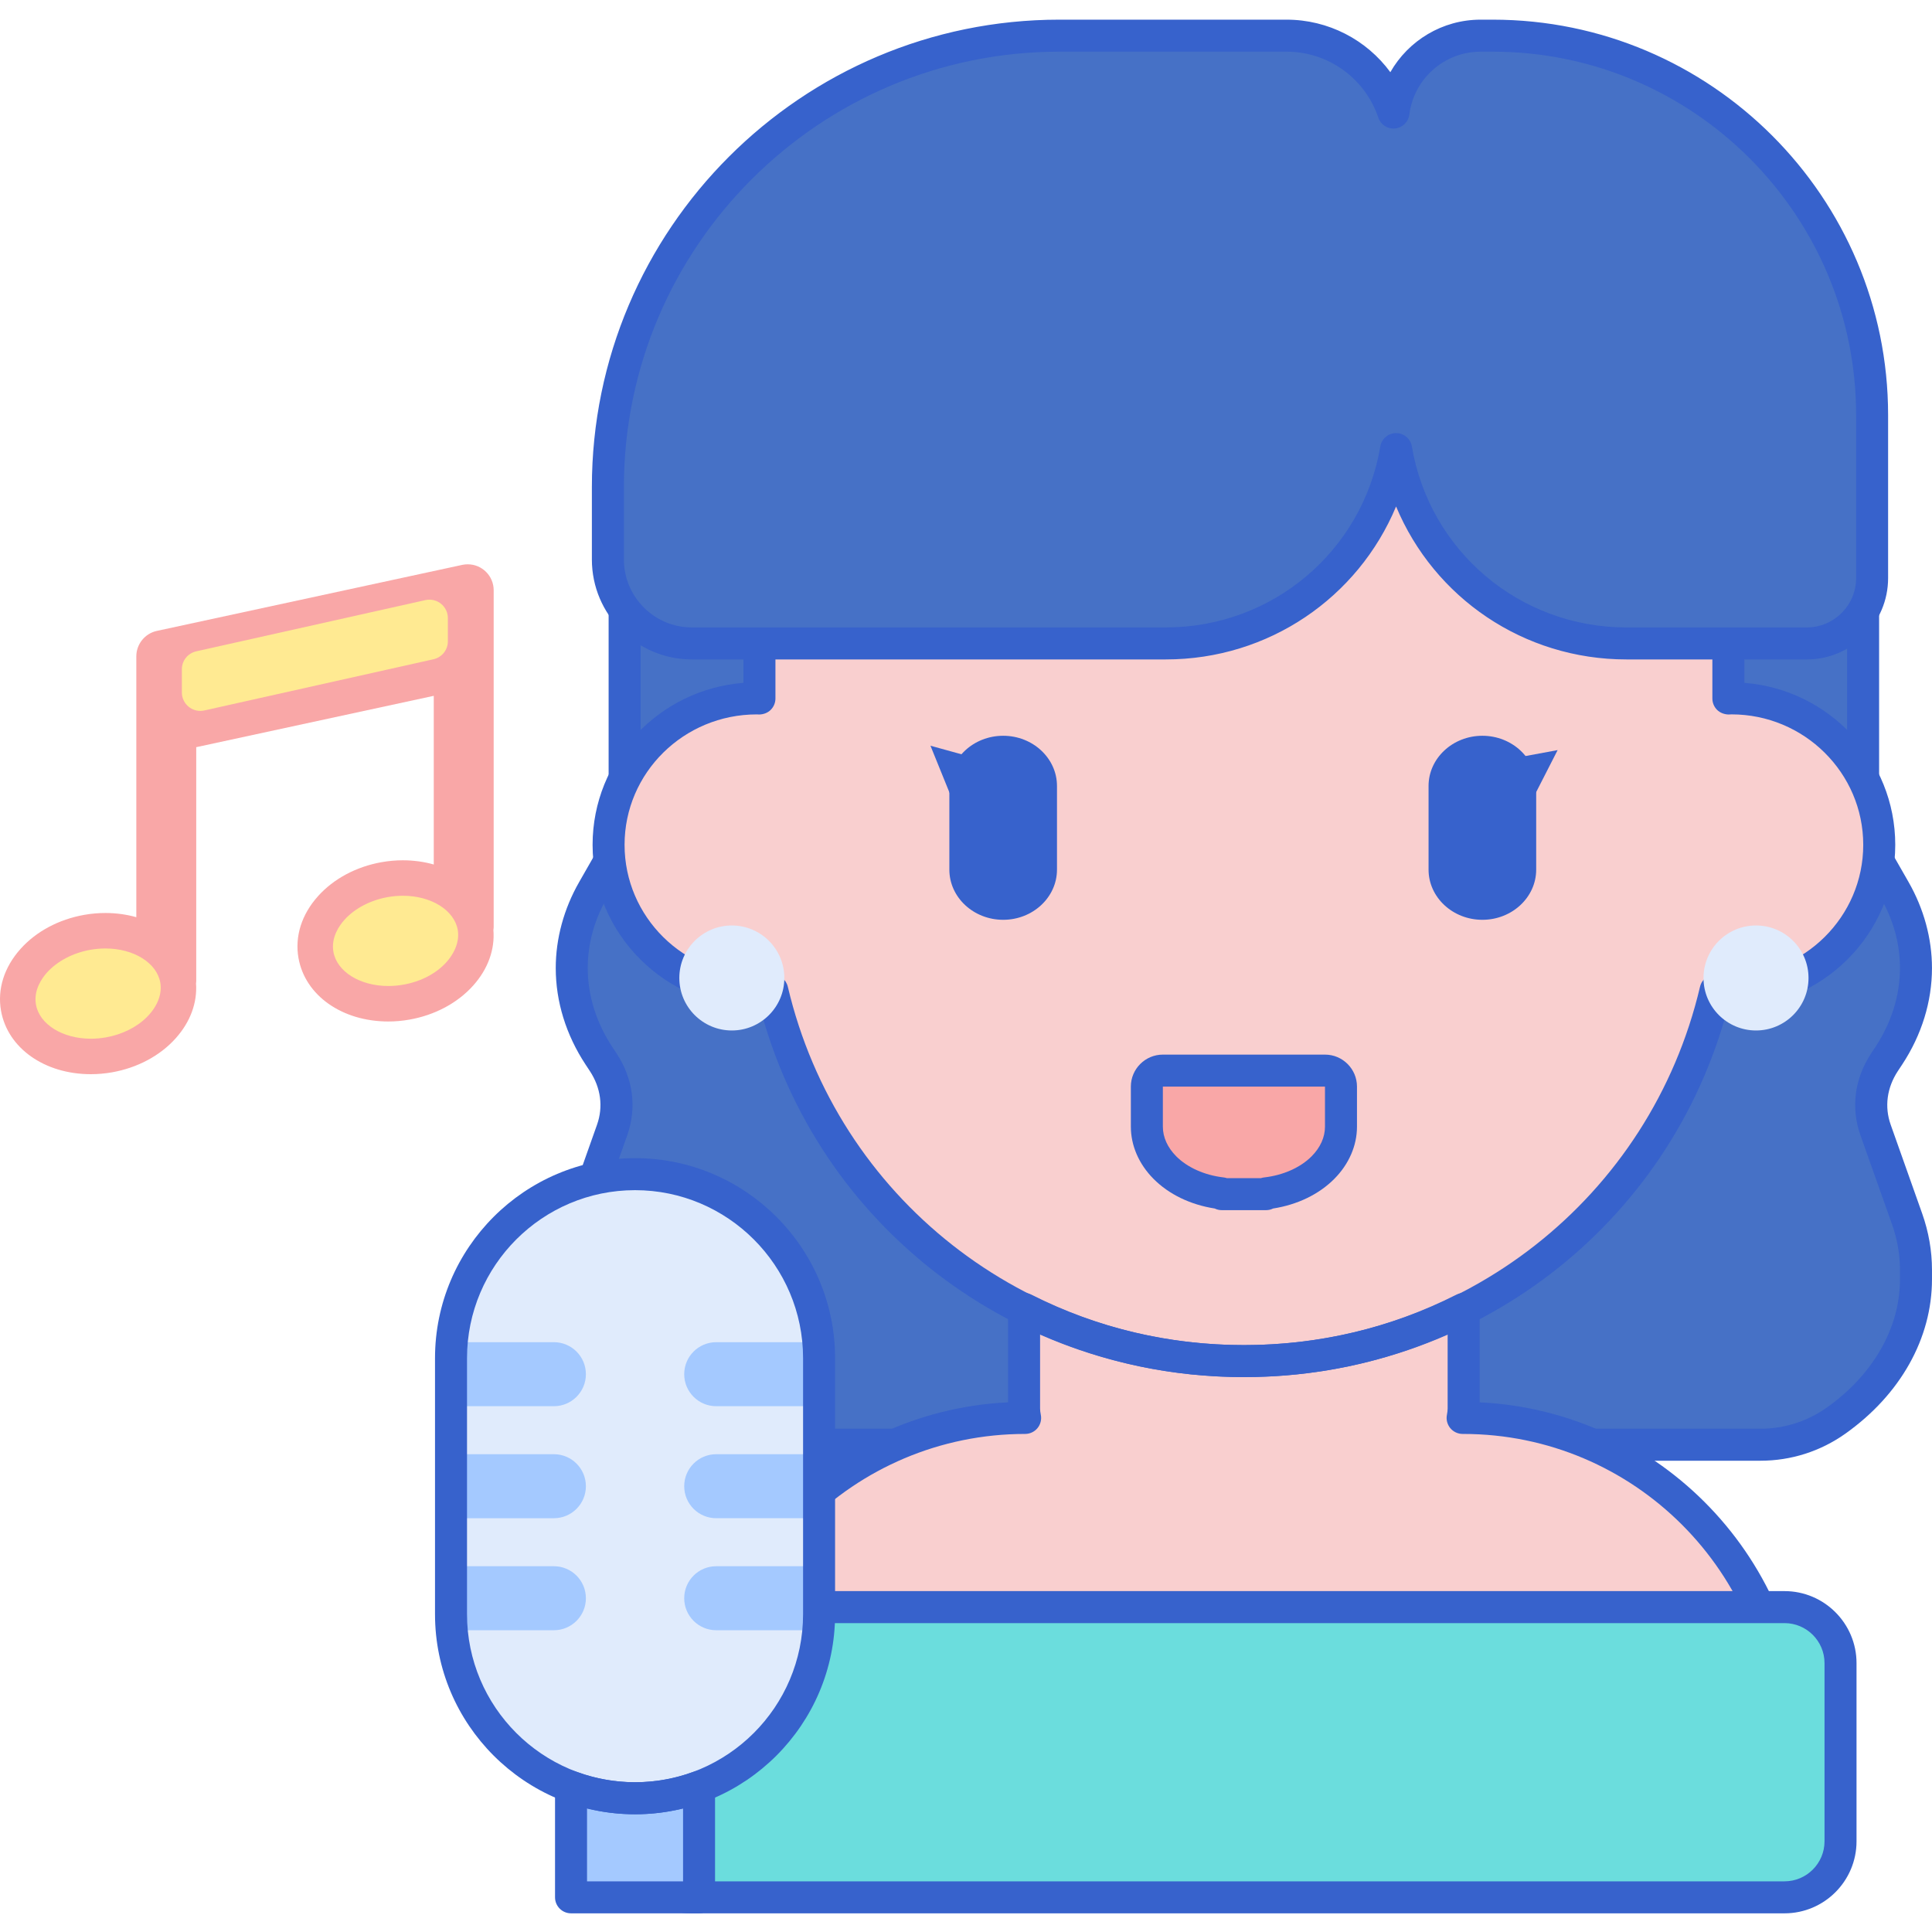 <svg height="482pt" viewBox="0 -4 482.916 482" width="482pt" xmlns="http://www.w3.org/2000/svg"><path d="m116.918 136.594c-.465 0-.926.047-1.383.145l-76.34 16.504c-2.969.641-5.121 3.312-5.121 6.352v65.207c-2.402-.676-4.996-1.051-7.73-1.051-1.75 0-3.531.156-5.285.465-6.359 1.125-12.02 4.148-15.934 8.52-4.09 4.57-5.82 10.051-4.871 15.441 1.648 9.344 10.883 15.867 22.457 15.867 1.75 0 3.531-.16 5.285-.465 6.359-1.125 12.02-4.148 15.934-8.523 3.652-4.078 5.406-8.887 5.07-13.703.012-.176.051-.348.051-.527v-58.523l59.371-12.836v42.16c-2.402-.676-4.996-1.051-7.727-1.051-1.754 0-3.531.156-5.285.465-6.359 1.125-12.02 4.148-15.938 8.523-4.09 4.566-5.816 10.051-4.867 15.438 1.648 9.344 10.883 15.867 22.453 15.867 1.754 0 3.535-.156 5.289-.469 6.355-1.121 12.016-4.145 15.934-8.52 3.695-4.125 5.441-9.004 5.047-13.883.023-.242.07-.48.07-.73v-84.176c.008-3.582-2.902-6.496-6.48-6.496zm0 0" fill="#f9a7a7"/><path d="m97.062 242c-7.082 0-12.852-3.59-13.723-8.539-.633-3.574 1.445-6.535 2.742-7.984 2.559-2.859 6.52-4.938 10.867-5.703 1.246-.219 2.508-.332 3.746-.332 7.078 0 12.848 3.59 13.723 8.539.934 5.289-4.316 12.047-13.609 13.688-1.246.219-2.508.332-3.746.332zm0 0" fill="#ffea92"/><path d="m472.133 259.41c4.453-6.762 6.777-14.27 6.777-21.887 0-6.738-1.816-13.398-5.332-19.543l-5.699-9.953c-1.441-2.516-2.184-5.242-2.184-8.004v-64.777h-309.566v64.777c0 2.762-.746 5.488-2.184 8.004l-5.699 9.953c-3.516 6.145-5.332 12.805-5.332 19.543 0 7.617 2.324 15.125 6.777 21.887l1.086 1.652c3.438 5.223 4.234 11.277 2.227 16.941l-7.871 22.203c-1.473 4.164-2.219 8.461-2.219 12.781v2.32c0 13.473 7.254 26.309 19.961 35.324 5.52 3.918 12.172 6.031 18.996 6.031h258.082c6.824 0 13.477-2.113 18.996-6.031 12.711-9.016 19.965-21.852 19.965-35.324v-2.32c0-4.316-.75-8.617-2.223-12.781l-7.871-22.203c-2.008-5.664-1.211-11.719 2.227-16.941zm0 0" fill="#4671c6"/><path d="m440.039 360.66h-258.254c-7.645 0-14.984-2.34-21.227-6.766-13.758-9.762-21.645-23.828-21.645-38.586v-2.32c0-4.777.824-9.527 2.449-14.117l7.871-22.203c1.586-4.477.949-9.238-1.797-13.41l-1.086-1.648c-4.863-7.391-7.438-15.719-7.438-24.09 0-7.379 2.027-14.824 5.863-21.523l5.695-9.957c1.102-1.922 1.66-3.945 1.66-6.016v-64.781c0-2.207 1.793-4 4-4h309.566c2.207 0 4 1.793 4 4v64.781c0 2.07.559 4.094 1.656 6.016l5.695 9.953c3.836 6.703 5.863 14.145 5.863 21.527 0 8.371-2.57 16.699-7.438 24.09l-1.09 1.652c-2.742 4.168-3.379 8.93-1.793 13.406l7.871 22.203c1.625 4.59 2.453 9.34 2.453 14.117v2.32c0 14.758-7.891 28.824-21.648 38.586-6.246 4.426-13.586 6.766-21.23 6.766zm-279.91-221.414v60.781c0 3.434-.938 6.891-2.715 9.992l-5.699 9.949c-3.188 5.574-4.805 11.477-4.805 17.555 0 6.797 2.117 13.609 6.121 19.688l1.086 1.648c4.156 6.312 5.098 13.586 2.656 20.48l-7.871 22.203c-1.32 3.73-1.992 7.582-1.992 11.445v2.32c0 12.133 6.66 23.82 18.277 32.062 4.875 3.461 10.617 5.293 16.594 5.293h258.254c5.977 0 11.719-1.832 16.594-5.293 11.617-8.242 18.281-19.93 18.281-32.062v-2.32c0-3.863-.672-7.711-1.996-11.445l-7.871-22.203c-2.441-6.895-1.5-14.168 2.656-20.477l1.09-1.652c4-6.078 6.117-12.887 6.117-19.688 0-6.078-1.617-11.98-4.805-17.555l-5.699-9.949c-1.773-3.105-2.711-6.559-2.711-9.992v-60.781zm312.004 120.164h.02zm0 0" fill="#3762cc"/><path d="m365.738 349.965h-.004c-.043 0-.086-.008-.125-.008l-.008.008h-.012c.156-.777.258-1.574.258-2.375v-24.867c-16.48 8.332-35.145 13.035-54.918 13.035-19.789 0-38.461-4.711-54.949-13.051v24.953c0 .781.109 1.547.262 2.309h-.121c-44.945 0-81.379 36.434-81.379 81.379v36.445h272.383v-36.445c-.008-44.949-36.441-81.383-81.387-81.383zm0 0" fill="#f9cfcf"/><path d="m432.789 170.102c-.258 0-.508.031-.766.035v-11.336c0-66.277-54.219-120.004-121.098-120.004-66.879 0-121.094 53.727-121.094 120.004v11.336c-.258-.004-.508-.035-.77-.035-20.402 0-36.941 16.391-36.941 36.609 0 20.223 16.539 36.613 36.941 36.613 1.344 0 2.66-.078 3.965-.219 12.496 53.09 60.52 92.652 117.898 92.652 57.375 0 105.398-39.562 117.895-92.652 1.305.141 2.625.219 3.965.219 20.402 0 36.941-16.391 36.941-36.613.004-20.219-16.535-36.609-36.938-36.609zm0 0" fill="#f9cfcf"/><path d="m250.75 225.453c-7.418 0-13.453-5.625-13.453-12.543v-20.91c0-6.918 6.035-12.547 13.453-12.547s13.449 5.629 13.449 12.547v20.91c0 6.918-6.031 12.543-13.449 12.543zm0 0" fill="#3762cc"/><path d="m370.531 225.453c-7.418 0-13.453-5.625-13.453-12.543v-20.91c0-6.918 6.035-12.547 13.453-12.547 7.414 0 13.449 5.629 13.449 12.547v20.91c0 6.918-6.035 12.543-13.449 12.543zm0 0" fill="#3762cc"/><path d="m310.926 339.754c-57.297 0-106.559-37.84-120.969-92.441-.297.004-.594.008-.891.008-22.578 0-40.945-18.215-40.945-40.609 0-21.312 16.641-38.848 37.711-40.488v-7.426c0-68.375 56.117-124.004 125.094-124.004 68.977 0 125.098 55.629 125.098 124.004v7.426c21.07 1.641 37.707 19.176 37.707 40.488 0 22.391-18.367 40.609-40.941 40.609-.297 0-.594-.004-.895-.008-14.406 54.602-63.672 92.441-120.969 92.441zm-117.895-100.648c1.836 0 3.465 1.262 3.891 3.086 12.414 52.734 59.293 89.562 114.004 89.562 54.707 0 101.59-36.828 114.004-89.562.461-1.961 2.301-3.262 4.312-3.062 1.25.129 2.406.195 3.543.195 18.168 0 32.945-14.629 32.945-32.613 0-17.977-14.77-32.602-32.93-32.609-.336.02-.527.031-.719.035-1.047-.027-2.105-.398-2.871-1.148-.762-.754-1.191-1.777-1.191-2.852v-11.336c0-63.965-52.531-116.004-117.098-116.004s-117.094 52.039-117.094 116.004v11.336c0 1.074-.43 2.098-1.195 2.852-.762.75-1.805 1.125-2.867 1.148-.191-.004-.383-.016-.574-.027-.004 0-.012 0-.016 0-18.289 0-33.059 14.625-33.059 32.602 0 17.984 14.777 32.613 32.941 32.613 1.137 0 2.297-.062 3.547-.195.148-.016.289-.023.426-.023zm0 0" fill="#3762cc"/><path d="m452.051 239.996c0 7.246-5.875 13.121-13.125 13.121-7.246 0-13.125-5.875-13.125-13.121 0-7.25 5.879-13.125 13.125-13.125 7.25 0 13.125 5.875 13.125 13.125zm0 0" fill="#e0ebfc"/><path d="m196.051 239.996c0 7.246-5.875 13.121-13.125 13.121-7.246 0-13.125-5.875-13.125-13.121 0-7.25 5.879-13.125 13.125-13.125 7.25 0 13.125 5.875 13.125 13.125zm0 0" fill="#e0ebfc"/><path d="m316.473 263.148h-25.809c-2.211 0-4 1.793-4 4v10.004c0 3.695 1.582 7.289 4.496 10.227 3.492 3.52 8.625 5.801 14.238 6.441v.207h11.055v-.207c5.621-.641 10.75-2.918 14.242-6.441 2.914-2.938 4.496-6.531 4.496-10.227v-10.004c0-2.207-1.793-4-4-4zm0 0" fill="#f9a7a7"/><path d="m316.453 298.027h-11.055c-.633 0-1.23-.145-1.766-.41-6.078-.945-11.477-3.551-15.312-7.422-3.648-3.676-5.656-8.309-5.656-13.043v-10.004c0-4.41 3.59-8 8-8h40.523c4.414 0 8 3.59 8 8v10.004c0 4.734-2.008 9.367-5.656 13.043-3.836 3.871-9.234 6.477-15.312 7.422-.531.266-1.133.41-1.766.41zm-9.781-8h8.508c.262-.086.535-.148.82-.18 4.742-.543 9.059-2.469 11.855-5.285 2.18-2.203 3.332-4.766 3.332-7.414v-10h-40.523v10c0 2.648 1.156 5.211 3.336 7.414 2.789 2.812 7.113 4.742 11.855 5.285.281.031.555.094.816.18zm0 0" fill="#3762cc"/><path d="m447.117 471.793h-272.383c-2.207 0-4-1.793-4-4v-36.445c0-45.695 36.078-83.117 81.242-85.285v-23.359c0-1.391.723-2.68 1.906-3.406 1.188-.727 2.664-.793 3.902-.16 16.551 8.375 34.43 12.621 53.145 12.621 18.699 0 36.57-4.242 53.113-12.609 1.238-.625 2.715-.562 3.898.164s1.906 2.02 1.906 3.406v23.344c45.18 2.148 81.273 39.578 81.273 85.285v36.445c-.004 2.207-1.793 4-4.004 4zm-268.383-8h264.383v-32.445c0-42.668-34.711-77.383-77.379-77.383h-.004c-.043 0-.086 0-.133 0-1.195 0-2.336-.535-3.098-1.457-.758-.926-1.07-2.145-.836-3.316.121-.613.18-1.137.18-1.602v-18.543c-16.023 7.109-33.121 10.711-50.918 10.711-17.812 0-34.918-3.605-50.953-10.723v18.625c0 .414.059.898.184 1.527.234 1.172-.07 2.391-.828 3.316-.762.926-1.895 1.461-3.094 1.461-42.789 0-77.5 34.715-77.5 77.383v32.445zm0 0" fill="#3762cc"/><path d="m446.051 469.793h-273.316c-7.73 0-14-6.27-14-14v-44.543c0-7.734 6.27-14 14-14h273.316c7.73 0 14 6.266 14 14v44.543c0 7.73-6.27 14-14 14zm0 0" fill="#6bdddd"/><path d="m446.051 473.793h-273.316c-9.926 0-18-8.074-18-18v-44.543c0-9.926 8.074-18 18-18h273.316c9.922 0 18 8.074 18 18v44.543c0 9.926-8.078 18-18 18zm-273.316-72.543c-5.516 0-10 4.484-10 10v44.543c0 5.512 4.484 10 10 10h273.316c5.512 0 10-4.488 10-10v-44.543c0-5.516-4.488-10-10-10zm0 0" fill="#3762cc"/><path d="m158.734 445.031c-25.406 0-46-20.594-46-46v-64c0-25.406 20.594-46 46-46s46 20.594 46 46v64c0 25.406-20.594 46-46 46zm0 0" fill="#e0ebfc"/><g fill="#a4c9ff"><path d="m179.023 387.031c-4.418 0-8 3.582-8 8s3.582 8 8 8h25.527c.117-1.32.188-2.652.188-4v-12zm0 0"/><path d="m204.734 359.031h-25.711c-4.418 0-8 3.582-8 8s3.582 8 8 8h25.715v-16zm0 0"/><path d="m171.023 339.031c0 4.418 3.582 8 8 8h25.715v-12c0-1.352-.07-2.68-.188-4h-25.527c-4.418 0-8 3.582-8 8zm0 0"/><path d="m138.449 387.031h-25.715v12c0 1.348.07 2.68.184 4h25.531c4.418 0 8-3.582 8-8s-3.582-8-8-8zm0 0"/><path d="m138.449 359.031h-25.715v16h25.715c4.418 0 8-3.582 8-8s-3.582-8-8-8zm0 0"/><path d="m138.449 331.031h-25.531c-.113 1.32-.184 2.648-.184 4v12h25.715c4.418 0 8-3.582 8-8s-3.582-8-8-8zm0 0"/><path d="m158.734 445.031c-5.629 0-11.016-1.016-16-2.863v27.625h32v-27.625c-4.98 1.848-10.371 2.863-16 2.863zm0 0"/></g><path d="m158.734 449.031c-27.57 0-50-22.43-50-50v-64c0-27.57 22.43-50 50-50s50 22.43 50 50v64c0 27.57-22.43 50-50 50zm0-156c-23.16 0-42 18.84-42 42v64c0 23.156 18.84 42 42 42s42-18.844 42-42v-64c0-23.16-18.84-42-42-42zm0 0" fill="#3762cc"/><path d="m174.734 473.793h-32c-2.207 0-4-1.793-4-4v-27.625c0-1.309.641-2.539 1.715-3.285 1.078-.75 2.449-.926 3.676-.465 9.355 3.465 19.863 3.465 29.219 0 1.227-.461 2.598-.285 3.672.465 1.078.746 1.715 1.973 1.715 3.285v27.625c.004 2.207-1.785 4-3.996 4zm-28-8h24v-18.215c-7.82 1.93-16.176 1.93-24 0zm0 0" fill="#3762cc"/><path d="m373.113 4.457h-3.035c-11.195 0-20.414 8.387-21.77 19.219-3.758-11.164-14.289-19.219-26.723-19.219h-56.801c-62.316 0-112.836 50.52-112.836 112.84v18.09c0 11.586 9.391 20.98 20.98 20.98h118.477c28.898 0 52.879-21 57.555-48.566 4.676 27.57 28.66 48.566 57.559 48.566h45.102c9.02 0 16.328-7.309 16.328-16.328v-40.746c-.004-52.375-42.461-94.836-94.836-94.836zm0 0" fill="#4671c6"/><path d="m451.621 160.371h-45.102c-25.68 0-48.059-15.438-57.559-38.234-9.5 22.797-31.875 38.234-57.559 38.234h-118.477c-13.773 0-24.98-11.207-24.98-24.98v-18.094c0-64.426 52.414-116.84 116.84-116.84h56.801c10.438 0 19.988 5.023 25.941 13.129 4.496-7.891 12.988-13.129 22.551-13.129h3.031c54.5 0 98.836 44.34 98.836 98.836v40.75c.004 11.207-9.117 20.328-20.324 20.328zm-102.66-56.57c1.953 0 3.617 1.41 3.945 3.332 4.445 26.211 26.992 45.238 53.613 45.238h45.102c6.797 0 12.328-5.531 12.328-12.328v-40.75c0-50.086-40.75-90.836-90.836-90.836h-3.035c-9.027 0-16.68 6.758-17.801 15.715-.23 1.852-1.711 3.293-3.566 3.48-1.867.195-3.598-.934-4.191-2.703-3.324-9.863-12.539-16.492-22.934-16.492h-56.801c-60.012 0-108.836 48.824-108.836 108.836v18.094c0 9.367 7.617 16.98 16.98 16.98h118.477c26.617 0 49.168-19.023 53.613-45.234.324-1.922 1.992-3.332 3.941-3.332zm0 0" fill="#3762cc"/><path d="m381.238 184.531 8.102-1.496-5.828 11.406zm0 0" fill="#3762cc"/><path d="m240.516 184.133-7.941-2.191 4.812 11.867zm0 0" fill="#3762cc"/><path d="m50.066 173.238c-2.539 0-4.609-2.066-4.609-4.613v-5.777c0-2.176 1.484-4.027 3.605-4.504l57.27-12.801c.332-.074.672-.109 1.012-.109 2.539 0 4.605 2.07 4.605 4.613v5.777c0 2.176-1.484 4.027-3.605 4.504l-57.262 12.797c-.336.078-.676.113-1.016.113zm0 0" fill="#ffea92"/><path d="m22.711 255.176c-7.078 0-12.852-3.59-13.723-8.539-.629-3.574 1.449-6.535 2.742-7.984 2.559-2.855 6.52-4.938 10.867-5.703 1.25-.219 2.508-.332 3.746-.332 7.082 0 12.852 3.59 13.727 8.539.492 2.816-.707 5.934-3.301 8.551-2.566 2.594-6.227 4.414-10.312 5.137-1.246.219-2.508.332-3.746.332zm0 0" fill="#ffea92"/></svg>